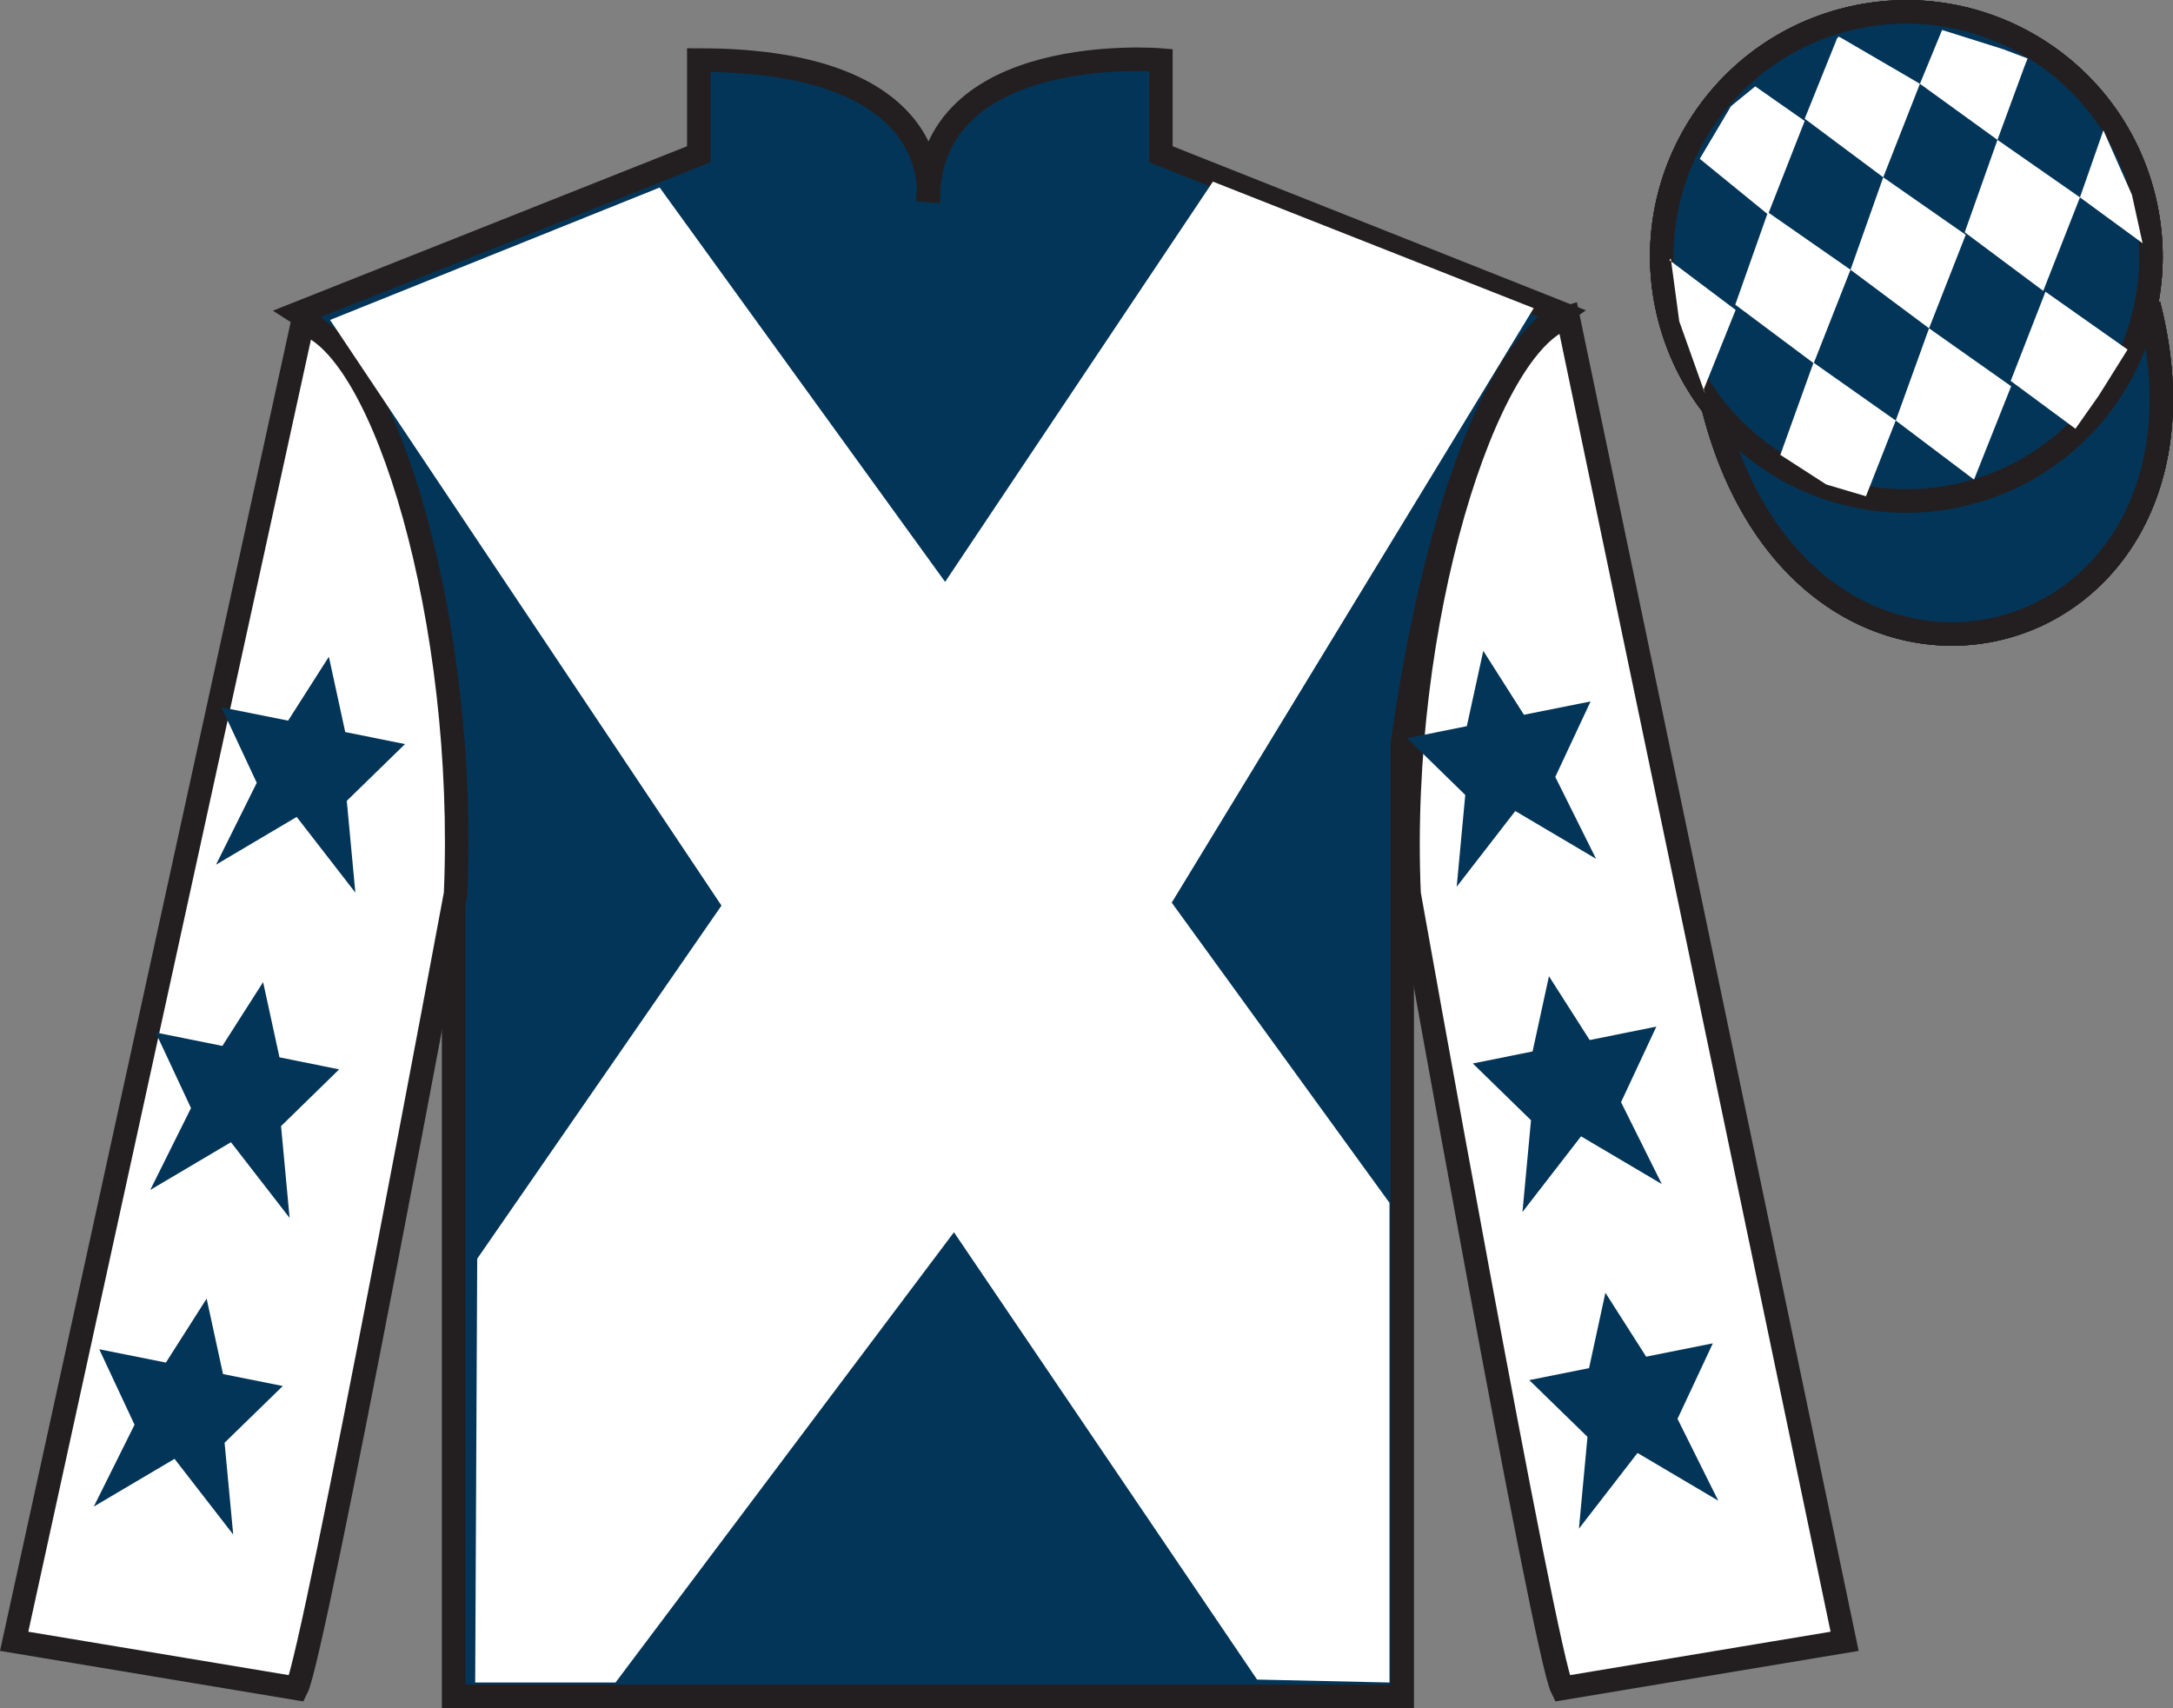 <?xml version="1.0" encoding="UTF-8"?>
<svg xmlns="http://www.w3.org/2000/svg" xmlns:xlink="http://www.w3.org/1999/xlink" width="92.3pt" height="72.55pt" viewBox="0 0 92.3 72.55" version="1.1">
<rect x="0" y="0" width="92.3" height="72.55" fill="#808080" stroke="none"/>
<g id="surface0">
<path style=" stroke:none;fill-rule:nonzero;fill:rgb(1.442%,20.818%,34.409%);fill-opacity:1;" d="M 12.684 13.301 C 12.684 13.301 17.77 16.551 19.27 31.883 C 19.27 31.883 19.27 46.883 19.27 72.051 L 59.559 72.051 L 59.559 31.715 C 59.559 31.715 61.352 16.715 66.309 13.301 L 49.309 6.551 L 49.309 2.551 C 49.309 2.551 39.418 1.715 39.418 8.551 C 39.418 8.551 40.434 2.551 29.684 2.551 L 29.684 6.551 L 12.684 13.301 "/>
<path style="fill:none;stroke-width:10;stroke-linecap:butt;stroke-linejoin:miter;stroke:rgb(13.73%,12.16%,12.549%);stroke-opacity:1;stroke-miterlimit:4;" d="M 126.836 592.492 C 126.836 592.492 177.695 559.992 192.695 406.672 C 192.695 406.672 192.695 256.672 192.695 4.992 L 595.586 4.992 L 595.586 408.352 C 595.586 408.352 613.516 558.352 663.086 592.492 L 493.086 659.992 L 493.086 699.992 C 493.086 699.992 394.18 708.352 394.18 639.992 C 394.18 639.992 404.336 699.992 296.836 699.992 L 296.836 659.992 L 126.836 592.492 Z M 126.836 592.492 " transform="matrix(0.1,0,0,-0.1,0,72.55)"/>
<path style=" stroke:none;fill-rule:nonzero;fill:rgb(100%,100%,100%);fill-opacity:1;" d="M 12.602 71.715 C 13.352 70.215 19.352 37.965 19.352 37.965 C 19.852 26.465 16.352 14.715 12.852 13.715 L 0.602 69.715 L 12.602 71.715 "/>
<path style="fill:none;stroke-width:10;stroke-linecap:butt;stroke-linejoin:miter;stroke:rgb(13.73%,12.16%,12.549%);stroke-opacity:1;stroke-miterlimit:4;" d="M 126.016 8.352 C 133.516 23.352 193.516 345.852 193.516 345.852 C 198.516 460.852 163.516 578.352 128.516 588.352 L 6.016 28.352 L 126.016 8.352 Z M 126.016 8.352 " transform="matrix(0.1,0,0,-0.1,0,72.55)"/>
<path style=" stroke:none;fill-rule:nonzero;fill:rgb(100%,100%,100%);fill-opacity:1;" d="M 78.352 69.715 L 66.602 13.465 C 63.102 14.465 59.352 26.465 59.852 37.965 C 59.852 37.965 65.602 70.215 66.352 71.715 L 78.352 69.715 "/>
<path style="fill:none;stroke-width:10;stroke-linecap:butt;stroke-linejoin:miter;stroke:rgb(13.73%,12.16%,12.549%);stroke-opacity:1;stroke-miterlimit:4;" d="M 783.516 28.352 L 666.016 590.852 C 631.016 580.852 593.516 460.852 598.516 345.852 C 598.516 345.852 656.016 23.352 663.516 8.352 L 783.516 28.352 Z M 783.516 28.352 " transform="matrix(0.1,0,0,-0.1,0,72.55)"/>
<path style=" stroke:none;fill-rule:nonzero;fill:rgb(100%,100%,100%);fill-opacity:1;" d="M 28.02 7.965 L 40.145 24.715 L 51.52 7.715 L 65.145 13.09 L 49.77 38.34 L 59.02 51.09 L 59.02 71.465 L 53.395 71.34 L 40.52 52.34 L 26.145 71.465 L 20.184 71.465 L 20.27 53.465 L 30.645 38.465 L 14.02 13.59 L 28.02 7.965 "/>
<path style=" stroke:none;fill-rule:nonzero;fill:rgb(1.442%,20.818%,34.409%);fill-opacity:1;" d="M 11.176 41.715 L 9.445 44.426 L 6.613 43.855 L 8.113 47.066 L 6.383 50.543 L 9.809 48.516 L 12.301 51.73 L 11.938 47.832 L 14.406 45.422 L 11.871 44.91 L 11.176 41.715 "/>
<path style=" stroke:none;fill-rule:nonzero;fill:rgb(1.442%,20.818%,34.409%);fill-opacity:1;" d="M 8.777 55.16 L 7.047 57.875 L 4.215 57.309 L 5.715 60.516 L 3.984 63.992 L 7.414 61.965 L 9.906 65.18 L 9.539 61.281 L 12.012 58.871 L 9.473 58.363 L 8.777 55.16 "/>
<path style=" stroke:none;fill-rule:nonzero;fill:rgb(1.442%,20.818%,34.409%);fill-opacity:1;" d="M 13.969 27.895 L 12.238 30.609 L 9.406 30.043 L 10.906 33.25 L 9.176 36.727 L 12.602 34.699 L 15.094 37.914 L 14.73 34.016 L 17.203 31.605 L 14.664 31.094 L 13.969 27.895 "/>
<path style=" stroke:none;fill-rule:nonzero;fill:rgb(1.442%,20.818%,34.409%);fill-opacity:1;" d="M 65.793 41.465 L 67.523 44.176 L 70.355 43.605 L 68.855 46.816 L 70.586 50.293 L 67.156 48.266 L 64.668 51.48 L 65.031 47.582 L 62.559 45.172 L 65.098 44.66 L 65.793 41.465 "/>
<path style=" stroke:none;fill-rule:nonzero;fill:rgb(1.442%,20.818%,34.409%);fill-opacity:1;" d="M 68.191 54.91 L 69.922 57.625 L 72.754 57.059 L 71.254 60.266 L 72.984 63.742 L 69.555 61.715 L 67.066 64.93 L 67.43 61.031 L 64.957 58.621 L 67.496 58.113 L 68.191 54.91 "/>
<path style=" stroke:none;fill-rule:nonzero;fill:rgb(1.442%,20.818%,34.409%);fill-opacity:1;" d="M 63.004 27.645 L 64.73 30.359 L 67.562 29.793 L 66.062 33 L 67.793 36.477 L 64.363 34.449 L 61.875 37.664 L 62.238 33.766 L 59.77 31.355 L 62.305 30.844 L 63.004 27.645 "/>
<path style="fill-rule:nonzero;fill:rgb(100%,95.41%,10.001%);fill-opacity:1;stroke-width:10;stroke-linecap:butt;stroke-linejoin:miter;stroke:rgb(13.73%,12.16%,12.549%);stroke-opacity:1;stroke-miterlimit:4;" d="M 727.812 552.141 C 767.539 396.477 951.484 444.094 912.695 596.086 " transform="matrix(0.1,0,0,-0.1,0,72.55)"/>
<path style=" stroke:none;fill-rule:nonzero;fill:rgb(100%,95.41%,10.001%);fill-opacity:1;" d="M 83.543 20.957 C 89.102 19.539 92.457 13.883 91.039 8.324 C 89.621 2.766 83.965 -0.59 78.406 0.828 C 72.848 2.246 69.492 7.902 70.91 13.461 C 72.332 19.02 77.984 22.375 83.543 20.957 "/>
<path style="fill:none;stroke-width:10;stroke-linecap:butt;stroke-linejoin:miter;stroke:rgb(13.73%,12.16%,12.549%);stroke-opacity:1;stroke-miterlimit:4;" d="M 835.43 515.93 C 891.016 530.109 924.57 586.672 910.391 642.258 C 896.211 697.844 839.648 731.398 784.062 717.219 C 728.477 703.039 694.922 646.477 709.102 590.891 C 723.32 535.305 779.844 501.75 835.43 515.93 Z M 835.43 515.93 " transform="matrix(0.1,0,0,-0.1,0,72.55)"/>
<path style=" stroke:none;fill-rule:nonzero;fill:rgb(100%,95.41%,10.001%);fill-opacity:1;" d="M 81.387 12.574 C 82.324 12.336 82.887 11.383 82.648 10.449 C 82.41 9.516 81.461 8.953 80.523 9.191 C 79.59 9.43 79.027 10.379 79.266 11.312 C 79.504 12.246 80.453 12.812 81.387 12.574 "/>
<path style="fill:none;stroke-width:10;stroke-linecap:butt;stroke-linejoin:miter;stroke:rgb(13.73%,12.16%,12.549%);stroke-opacity:1;stroke-miterlimit:4;" d="M 813.867 599.758 C 823.242 602.141 828.867 611.672 826.484 621.008 C 824.102 630.344 814.609 635.969 805.234 633.586 C 795.898 631.203 790.273 621.711 792.656 612.375 C 795.039 603.039 804.531 597.375 813.867 599.758 Z M 813.867 599.758 " transform="matrix(0.1,0,0,-0.1,0,72.55)"/>
<path style="fill-rule:nonzero;fill:rgb(100%,95.41%,10.001%);fill-opacity:1;stroke-width:10;stroke-linecap:butt;stroke-linejoin:miter;stroke:rgb(13.73%,12.16%,12.549%);stroke-opacity:1;stroke-miterlimit:4;" d="M 727.812 552.141 C 767.539 396.477 951.484 444.094 912.695 596.086 " transform="matrix(0.1,0,0,-0.1,0,72.55)"/>
<path style=" stroke:none;fill-rule:nonzero;fill:rgb(100%,95.41%,10.001%);fill-opacity:1;" d="M 83.543 20.957 C 89.102 19.539 92.457 13.883 91.039 8.324 C 89.621 2.766 83.965 -0.59 78.406 0.828 C 72.848 2.246 69.492 7.902 70.91 13.461 C 72.332 19.02 77.984 22.375 83.543 20.957 "/>
<path style="fill:none;stroke-width:10;stroke-linecap:butt;stroke-linejoin:miter;stroke:rgb(13.73%,12.16%,12.549%);stroke-opacity:1;stroke-miterlimit:4;" d="M 835.43 515.93 C 891.016 530.109 924.57 586.672 910.391 642.258 C 896.211 697.844 839.648 731.398 784.062 717.219 C 728.477 703.039 694.922 646.477 709.102 590.891 C 723.32 535.305 779.844 501.75 835.43 515.93 Z M 835.43 515.93 " transform="matrix(0.1,0,0,-0.1,0,72.55)"/>
<path style=" stroke:none;fill-rule:nonzero;fill:rgb(100%,95.41%,10.001%);fill-opacity:1;" d="M 81.387 12.574 C 82.324 12.336 82.887 11.383 82.648 10.449 C 82.41 9.516 81.461 8.953 80.523 9.191 C 79.59 9.43 79.027 10.379 79.266 11.312 C 79.504 12.246 80.453 12.812 81.387 12.574 "/>
<path style="fill:none;stroke-width:10;stroke-linecap:butt;stroke-linejoin:miter;stroke:rgb(13.73%,12.16%,12.549%);stroke-opacity:1;stroke-miterlimit:4;" d="M 813.867 599.758 C 823.242 602.141 828.867 611.672 826.484 621.008 C 824.102 630.344 814.609 635.969 805.234 633.586 C 795.898 631.203 790.273 621.711 792.656 612.375 C 795.039 603.039 804.531 597.375 813.867 599.758 Z M 813.867 599.758 " transform="matrix(0.1,0,0,-0.1,0,72.55)"/>
<path style="fill-rule:nonzero;fill:rgb(100%,95.41%,10.001%);fill-opacity:1;stroke-width:10;stroke-linecap:butt;stroke-linejoin:miter;stroke:rgb(13.73%,12.16%,12.549%);stroke-opacity:1;stroke-miterlimit:4;" d="M 727.812 552.141 C 767.539 396.477 951.484 444.094 912.695 596.086 " transform="matrix(0.1,0,0,-0.1,0,72.55)"/>
<path style=" stroke:none;fill-rule:nonzero;fill:rgb(100%,95.41%,10.001%);fill-opacity:1;" d="M 83.543 20.957 C 89.102 19.539 92.457 13.883 91.039 8.324 C 89.621 2.766 83.965 -0.59 78.406 0.828 C 72.848 2.246 69.492 7.902 70.91 13.461 C 72.332 19.02 77.984 22.375 83.543 20.957 "/>
<path style="fill:none;stroke-width:10;stroke-linecap:butt;stroke-linejoin:miter;stroke:rgb(13.73%,12.16%,12.549%);stroke-opacity:1;stroke-miterlimit:4;" d="M 835.43 515.93 C 891.016 530.109 924.57 586.672 910.391 642.258 C 896.211 697.844 839.648 731.398 784.062 717.219 C 728.477 703.039 694.922 646.477 709.102 590.891 C 723.32 535.305 779.844 501.75 835.43 515.93 Z M 835.43 515.93 " transform="matrix(0.1,0,0,-0.1,0,72.55)"/>
<path style=" stroke:none;fill-rule:nonzero;fill:rgb(100%,95.41%,10.001%);fill-opacity:1;" d="M 81.387 12.574 C 82.324 12.336 82.887 11.383 82.648 10.449 C 82.41 9.516 81.461 8.953 80.523 9.191 C 79.59 9.43 79.027 10.379 79.266 11.312 C 79.504 12.246 80.453 12.812 81.387 12.574 "/>
<path style="fill:none;stroke-width:10;stroke-linecap:butt;stroke-linejoin:miter;stroke:rgb(13.73%,12.16%,12.549%);stroke-opacity:1;stroke-miterlimit:4;" d="M 813.867 599.758 C 823.242 602.141 828.867 611.672 826.484 621.008 C 824.102 630.344 814.609 635.969 805.234 633.586 C 795.898 631.203 790.273 621.711 792.656 612.375 C 795.039 603.039 804.531 597.375 813.867 599.758 Z M 813.867 599.758 " transform="matrix(0.1,0,0,-0.1,0,72.55)"/>
<path style="fill-rule:nonzero;fill:rgb(1.442%,20.818%,34.409%);fill-opacity:1;stroke-width:10;stroke-linecap:butt;stroke-linejoin:miter;stroke:rgb(13.73%,12.16%,12.549%);stroke-opacity:1;stroke-miterlimit:4;" d="M 727.812 552.141 C 767.539 396.477 951.484 444.094 912.695 596.086 " transform="matrix(0.1,0,0,-0.1,0,72.55)"/>
<path style=" stroke:none;fill-rule:nonzero;fill:rgb(1.442%,20.818%,34.409%);fill-opacity:1;" d="M 83.543 20.957 C 89.102 19.539 92.457 13.883 91.039 8.324 C 89.621 2.766 83.965 -0.59 78.406 0.828 C 72.848 2.246 69.492 7.902 70.91 13.461 C 72.332 19.02 77.984 22.375 83.543 20.957 "/>
<path style="fill:none;stroke-width:10;stroke-linecap:butt;stroke-linejoin:miter;stroke:rgb(13.73%,12.16%,12.549%);stroke-opacity:1;stroke-miterlimit:4;" d="M 835.43 515.93 C 891.016 530.109 924.57 586.672 910.391 642.258 C 896.211 697.844 839.648 731.398 784.062 717.219 C 728.477 703.039 694.922 646.477 709.102 590.891 C 723.32 535.305 779.844 501.75 835.43 515.93 Z M 835.43 515.93 " transform="matrix(0.1,0,0,-0.1,0,72.55)"/>
<path style=" stroke:none;fill-rule:nonzero;fill:rgb(100%,100%,100%);fill-opacity:1;" d="M 74.555 3.668 L 73.527 4.508 L 72.199 6.746 L 75.098 9.109 L 76.656 5.137 L 74.555 3.668 "/>
<path style=" stroke:none;fill-rule:nonzero;fill:rgb(100%,100%,100%);fill-opacity:1;" d="M 78.246 1.633 L 78.109 1.555 L 78.035 1.621 L 76.656 5.043 L 79.992 7.531 L 81.551 3.559 L 78.246 1.633 "/>
<path style=" stroke:none;fill-rule:nonzero;fill:rgb(100%,100%,100%);fill-opacity:1;" d="M 85.086 2.09 L 82.492 1.273 L 81.551 3.559 L 84.844 5.941 L 86 2.797 L 86.125 2.484 L 85.086 2.09 "/>
<path style=" stroke:none;fill-rule:nonzero;fill:rgb(100%,100%,100%);fill-opacity:1;" d="M 75.094 9.016 L 73.707 12.941 L 77.039 15.43 L 78.602 11.457 L 75.094 9.016 "/>
<path style=" stroke:none;fill-rule:nonzero;fill:rgb(100%,100%,100%);fill-opacity:1;" d="M 79.992 7.531 L 78.602 11.457 L 81.938 13.945 L 83.496 9.973 L 79.992 7.531 "/>
<path style=" stroke:none;fill-rule:nonzero;fill:rgb(100%,100%,100%);fill-opacity:1;" d="M 84.844 5.941 L 83.453 9.867 L 86.789 12.355 L 88.348 8.383 L 84.844 5.941 "/>
<path style=" stroke:none;fill-rule:nonzero;fill:rgb(100%,100%,100%);fill-opacity:1;" d="M 77.031 15.402 L 75.621 19.32 L 77.57 20.578 L 79.258 21.078 L 79.258 21.078 L 80.523 17.863 L 77.031 15.402 "/>
<path style=" stroke:none;fill-rule:nonzero;fill:rgb(100%,100%,100%);fill-opacity:1;" d="M 81.938 13.945 L 80.523 17.863 L 83.848 20.371 L 85.426 16.406 L 81.938 13.945 "/>
<path style=" stroke:none;fill-rule:nonzero;fill:rgb(100%,100%,100%);fill-opacity:1;" d="M 86.883 12.391 L 85.406 16.18 L 88.156 18.211 L 88.156 18.211 L 89.145 16.805 L 90.371 14.848 L 86.883 12.391 "/>
<path style=" stroke:none;fill-rule:nonzero;fill:rgb(100%,100%,100%);fill-opacity:1;" d="M 70.906 11.047 L 70.969 10.984 L 71.328 13.648 L 72.414 16.699 L 72.352 16.574 L 73.723 13.164 L 70.906 11.047 "/>
<path style=" stroke:none;fill-rule:nonzero;fill:rgb(100%,100%,100%);fill-opacity:1;" d="M 89.344 5.535 L 89.344 5.535 L 88.348 8.383 L 91.008 10.332 L 91.008 10.332 L 90.555 8.273 L 89.344 5.535 "/>
</g>
</svg>
